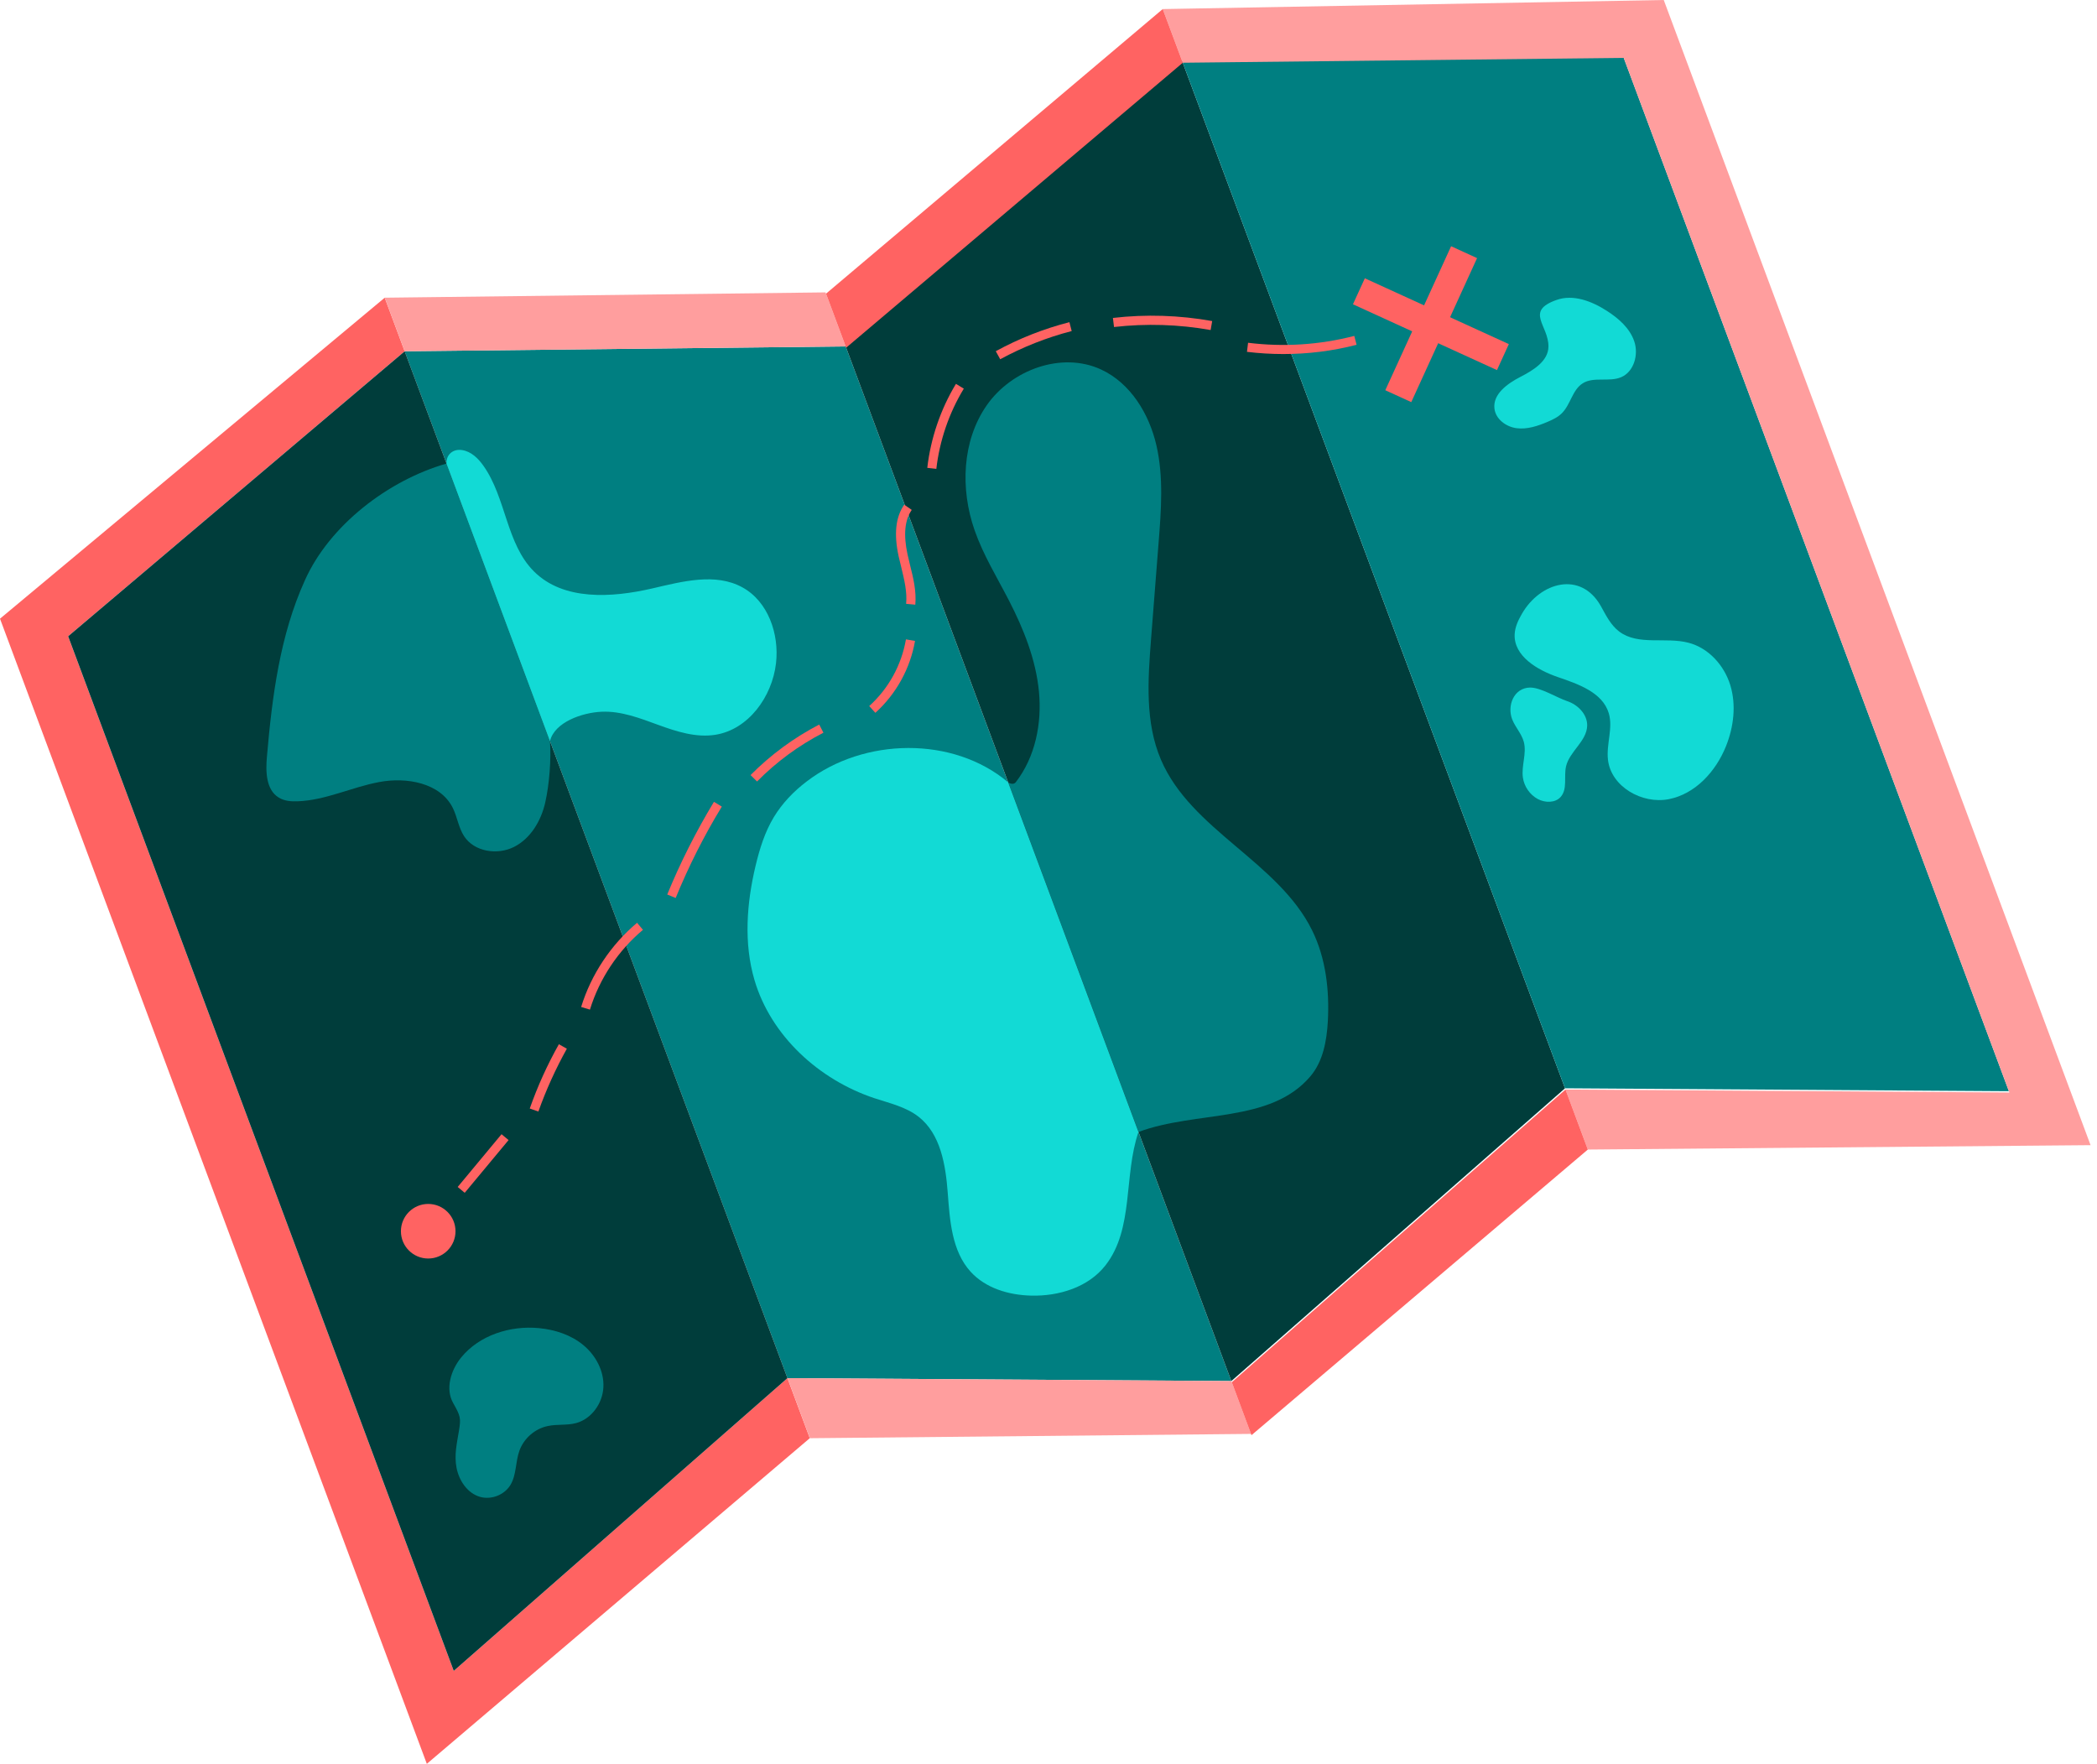 <svg xmlns="http://www.w3.org/2000/svg" width="107" height="90" viewBox="0 0 107 90" fill="none"><path d="M40.179 70.319L62.828 70.468L43.151 17.676L20.648 17.924L40.179 70.319Z" fill="#007F81"></path><path d="M79.856 55.531L62.829 70.469L43.152 17.677L60.329 3.141L79.856 55.531Z" fill="#003D3B"></path><path d="M79.855 55.53L102.504 55.679L82.827 2.888L60.328 3.14L79.855 55.53Z" fill="#007F81"></path><path d="M19.63 15.191L20.648 17.924L3.476 32.466L23.153 85.257L40.18 70.319L41.32 73.384L21.779 90L0 31.569L19.63 15.191Z" fill="#FF6362"></path><path d="M20.648 17.924L43.151 17.676L42.123 14.919L19.629 15.19L20.648 17.924Z" fill="#FF9E9E"></path><path d="M40.182 70.319L62.83 70.469L63.835 73.165L41.322 73.385L40.182 70.319Z" fill="#FF9E9E"></path><path d="M59.329 0.463L60.352 3.201L82.851 2.953L102.528 55.745L79.879 55.595L81.02 58.656L106.672 58.432L84.893 0L59.329 0.463Z" fill="#FF9E9E"></path><path d="M60.352 3.201L43.175 17.742L42.148 14.985L59.329 0.462L60.352 3.201Z" fill="#FF6362"></path><path d="M79.88 55.595L62.852 70.529L63.857 73.23L81.02 58.656L79.88 55.595Z" fill="#FF6362"></path><path d="M40.18 70.319L23.153 85.257L3.477 32.466L20.649 17.924L40.18 70.319Z" fill="#003D3B"></path><path d="M51.442 39.919L58.091 57.759C57.325 60.002 57.867 62.693 56.409 64.562C55.535 65.684 54.026 66.146 52.61 66.109C51.47 66.081 50.288 65.731 49.522 64.885C48.564 63.829 48.466 62.278 48.358 60.857C48.251 59.437 47.994 57.862 46.872 56.983C46.227 56.479 45.396 56.292 44.615 56.035C41.793 55.096 39.34 52.862 38.499 50.012C37.943 48.124 38.097 46.087 38.555 44.171C38.761 43.311 39.027 42.451 39.485 41.694C39.915 40.984 40.499 40.377 41.158 39.877C44.083 37.634 48.624 37.545 51.442 39.919Z" fill="#12DAD5"></path><path d="M51.442 39.919L58.091 57.759C61.053 56.656 64.805 57.329 66.857 54.927C67.511 54.161 67.698 53.105 67.754 52.1C67.838 50.521 67.651 48.895 66.955 47.479C65.226 43.965 60.773 42.362 59.236 38.76C58.423 36.853 58.572 34.694 58.731 32.634C58.862 30.98 58.988 29.326 59.119 27.672C59.25 26.022 59.376 24.34 59.007 22.728C58.638 21.116 57.684 19.55 56.184 18.854C54.175 17.924 51.614 18.863 50.348 20.681C49.082 22.499 48.998 24.961 49.727 27.05C50.166 28.312 50.872 29.456 51.484 30.643C52.231 32.096 52.853 33.648 53.012 35.279C53.17 36.905 52.829 38.629 51.825 39.919C51.713 40.054 51.516 39.975 51.442 39.919Z" fill="#007F81"></path><path d="M22.783 23.653L28.063 37.816C28.128 38.765 28.03 40.022 27.82 40.952C27.61 41.881 27.077 42.783 26.231 43.213C25.381 43.643 24.199 43.465 23.68 42.666C23.395 42.227 23.334 41.685 23.101 41.218C22.46 39.942 20.746 39.639 19.344 39.905C17.942 40.166 16.615 40.835 15.19 40.886C14.858 40.9 14.512 40.872 14.227 40.699C13.573 40.302 13.55 39.377 13.62 38.611C13.886 35.536 14.283 32.415 15.559 29.606C16.82 26.793 19.816 24.504 22.783 23.653Z" fill="#007F81"></path><path d="M22.783 23.653L28.063 37.816C28.292 36.849 29.708 36.358 30.703 36.316C31.699 36.274 32.657 36.648 33.591 36.989C34.526 37.33 35.516 37.648 36.498 37.493C38.189 37.227 39.399 35.55 39.596 33.844C39.768 32.353 39.194 30.69 37.881 29.97C36.502 29.213 34.811 29.671 33.278 30.026C31.208 30.503 28.755 30.657 27.25 29.162C25.825 27.746 25.83 25.405 24.666 23.765C24.4 23.387 24.04 23.036 23.582 22.966C23.124 22.891 22.76 23.19 22.783 23.653Z" fill="#12DAD5"></path><path d="M21.849 64.216C22.619 64.216 23.242 63.593 23.242 62.824C23.242 62.055 22.619 61.431 21.849 61.431C21.081 61.431 20.457 62.055 20.457 62.824C20.457 63.593 21.081 64.216 21.849 64.216Z" fill="#FF6362"></path><path d="M69.641 14.2L69.035 15.526L76.383 18.884L76.989 17.558L69.641 14.2Z" fill="#FF6362"></path><path d="M70.685 19.912L72.011 20.518L75.368 13.17L74.043 12.564L70.685 19.912Z" fill="#FF6362"></path><path d="M25.591 57.873L23.354 60.565L23.713 60.863L25.95 58.172L25.591 57.873Z" fill="#FF6362"></path><path d="M27.471 56.717L27.031 56.562C27.428 55.432 27.928 54.329 28.517 53.282L28.924 53.511C28.354 54.535 27.863 55.614 27.471 56.717Z" fill="#FF6362"></path><path d="M30.102 51.516L29.653 51.381C30.163 49.722 31.177 48.199 32.508 47.086L32.807 47.446C31.546 48.498 30.583 49.946 30.102 51.516Z" fill="#FF6362"></path><path d="M34.476 45.82L34.046 45.642C34.714 44.012 35.518 42.423 36.429 40.914L36.831 41.157C35.924 42.642 35.135 44.212 34.476 45.82Z" fill="#FF6362"></path><path d="M38.629 39.876L38.297 39.549C39.325 38.512 40.507 37.643 41.801 36.97L42.016 37.386C40.759 38.035 39.619 38.871 38.629 39.876Z" fill="#FF6362"></path><path d="M44.666 36.372L44.352 36.026C45.339 35.138 46.002 33.928 46.226 32.624L46.689 32.704C46.446 34.11 45.726 35.414 44.666 36.372Z" fill="#FF6362"></path><path d="M46.704 30.854L46.236 30.811C46.293 30.199 46.143 29.592 45.989 28.952C45.942 28.765 45.895 28.573 45.853 28.386C45.606 27.246 45.699 26.382 46.138 25.751L46.522 26.017C46.162 26.541 46.092 27.284 46.307 28.288C46.349 28.475 46.391 28.657 46.438 28.844C46.601 29.489 46.765 30.162 46.704 30.854Z" fill="#FF6362"></path><path d="M47.777 23.924L47.315 23.872C47.487 22.368 47.992 20.886 48.777 19.587L49.179 19.83C48.426 21.069 47.941 22.485 47.777 23.924Z" fill="#FF6362"></path><path d="M51.035 18.331L50.81 17.92C51.997 17.27 53.259 16.775 54.567 16.439L54.684 16.892C53.418 17.219 52.189 17.705 51.035 18.331Z" fill="#FF6362"></path><path d="M61.773 16.84C60.147 16.55 58.483 16.499 56.843 16.686L56.787 16.223C58.474 16.027 60.179 16.083 61.852 16.382L61.773 16.84Z" fill="#FF6362"></path><path d="M65.477 18.065C64.861 18.065 64.244 18.027 63.627 17.953L63.683 17.49C65.505 17.714 67.328 17.598 69.103 17.14L69.22 17.593C67.991 17.911 66.739 18.065 65.477 18.065Z" fill="#FF6362"></path><path d="M77.655 31.321C77.468 31.643 77.305 31.989 77.286 32.363C77.234 33.47 78.431 34.185 79.482 34.545C80.533 34.905 81.772 35.33 82.089 36.395C82.314 37.157 81.954 37.974 82.047 38.769C82.206 40.143 83.79 41.044 85.15 40.778C86.51 40.512 87.556 39.358 88.07 38.073C88.463 37.091 88.598 35.979 88.29 34.965C87.981 33.951 87.183 33.064 86.159 32.797C84.986 32.489 83.585 32.956 82.617 32.222C82.187 31.895 81.944 31.395 81.683 30.924C80.664 29.12 78.594 29.69 77.655 31.321Z" fill="#12DAD5"></path><path d="M79.962 35.774C80.514 35.956 81 36.452 80.986 37.031C80.962 37.825 80.084 38.339 79.906 39.11C79.79 39.634 79.99 40.26 79.635 40.662C79.355 40.979 78.836 40.97 78.463 40.769C78.061 40.55 77.771 40.134 77.706 39.676C77.621 39.068 77.911 38.442 77.752 37.853C77.64 37.438 77.322 37.111 77.163 36.713C76.888 36.022 77.234 35.097 78.07 35.083C78.626 35.078 79.43 35.596 79.962 35.774Z" fill="#12DAD5"></path><path d="M79.01 17.681C79.006 18.424 78.24 18.891 77.576 19.232C76.917 19.573 76.169 20.106 76.254 20.844C76.314 21.386 76.847 21.779 77.384 21.849C77.922 21.919 78.464 21.737 78.959 21.527C79.225 21.415 79.492 21.288 79.697 21.083C80.141 20.639 80.23 19.891 80.758 19.559C81.323 19.204 82.104 19.508 82.721 19.246C83.375 18.966 83.618 18.092 83.389 17.419C83.16 16.742 82.585 16.242 81.987 15.859C81.225 15.368 80.272 14.999 79.417 15.307C77.796 15.882 79.02 16.597 79.01 17.681Z" fill="#12DAD5"></path><path d="M23.293 74.884C23.419 75.543 23.84 76.183 24.485 76.375C25.059 76.543 25.727 76.286 26.041 75.777C26.358 75.258 26.297 74.594 26.503 74.024C26.727 73.394 27.297 72.898 27.952 72.763C28.428 72.66 28.928 72.739 29.395 72.613C30.19 72.398 30.751 71.599 30.788 70.781C30.83 69.964 30.4 69.16 29.769 68.637C29.139 68.113 28.321 67.847 27.503 67.768C26.031 67.627 24.452 68.127 23.522 69.277C22.999 69.926 22.714 70.87 23.125 71.594C23.499 72.258 23.527 72.356 23.415 73.024C23.312 73.646 23.172 74.235 23.293 74.884Z" fill="#007F81"></path></svg>